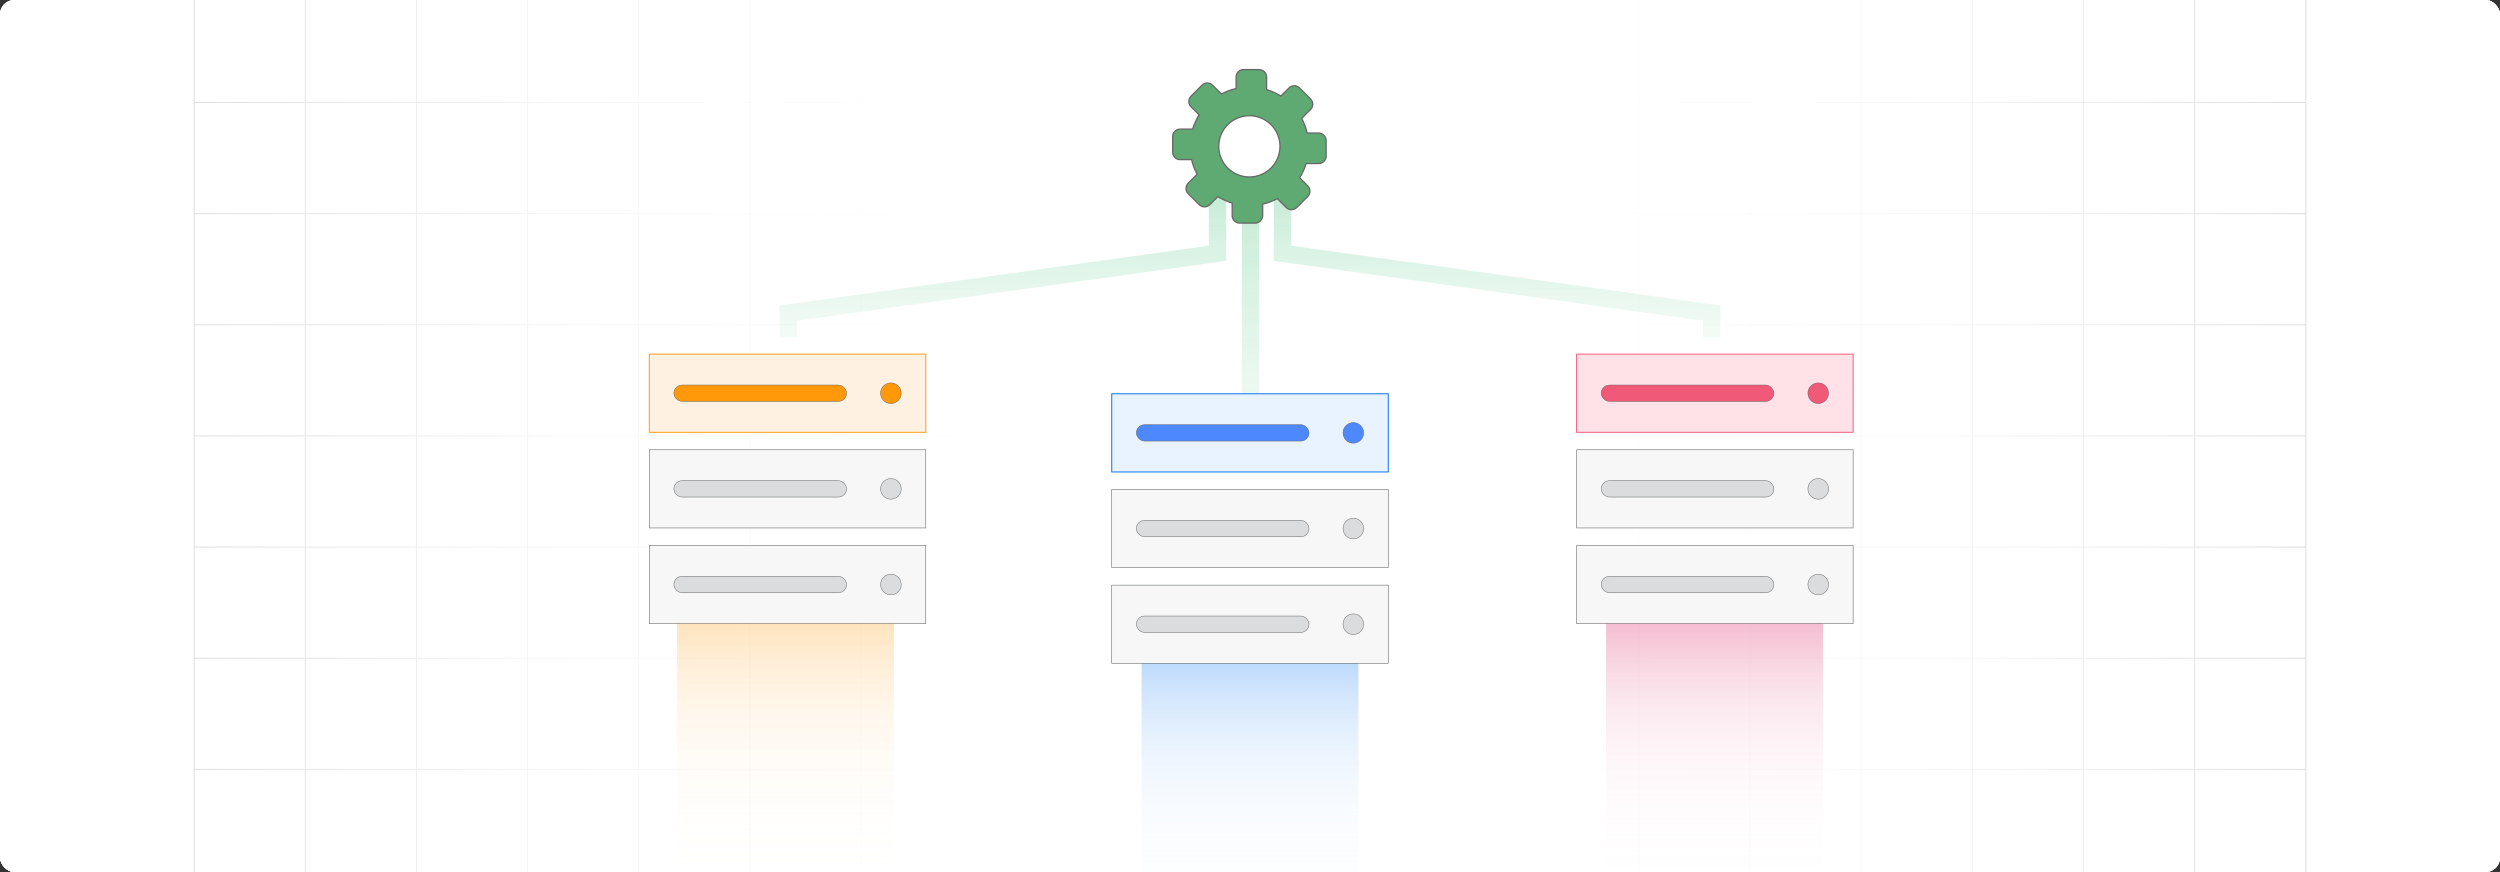 <?xml version="1.0" encoding="UTF-8"?><svg id="Layer_1" xmlns="http://www.w3.org/2000/svg" xmlns:xlink="http://www.w3.org/1999/xlink" viewBox="0 0 860 300"><rect x="0" y="0" width="860" height="300" fill="#333333" stroke="none"/><defs><clipPath id="clippath"><rect y="-.038" width="860" height="300.076" fill="none" stroke-width="0"/></clipPath><clipPath id="clippath-1"><rect y="-.038" width="860" height="300.076" fill="none" stroke-width="0"/></clipPath><linearGradient id="linear-gradient" x1="56.108" y1="150" x2="803.892" y2="150" gradientUnits="userSpaceOnUse"><stop offset="0" stop-color="#fff" stop-opacity="0"/><stop offset=".002" stop-color="#fff" stop-opacity=".01"/><stop offset=".043" stop-color="#fff" stop-opacity=".215"/><stop offset=".085" stop-color="#fff" stop-opacity=".399"/><stop offset=".13" stop-color="#fff" stop-opacity=".56"/><stop offset=".177" stop-color="#fff" stop-opacity=".697"/><stop offset=".226" stop-color="#fff" stop-opacity=".807"/><stop offset=".279" stop-color="#fff" stop-opacity=".893"/><stop offset=".337" stop-color="#fff" stop-opacity=".953"/><stop offset=".404" stop-color="#fff" stop-opacity=".989"/><stop offset=".501" stop-color="#fff"/><stop offset=".606" stop-color="#fff" stop-opacity=".99"/><stop offset=".672" stop-color="#fff" stop-opacity=".956"/><stop offset=".728" stop-color="#fff" stop-opacity=".898"/><stop offset=".778" stop-color="#fff" stop-opacity=".816"/><stop offset=".824" stop-color="#fff" stop-opacity=".71"/><stop offset=".868" stop-color="#fff" stop-opacity=".58"/><stop offset=".909" stop-color="#fff" stop-opacity=".425"/><stop offset=".948" stop-color="#fff" stop-opacity=".246"/><stop offset=".985" stop-color="#fff" stop-opacity=".048"/><stop offset=".993" stop-color="#fff" stop-opacity="0"/></linearGradient><linearGradient id="linear-gradient-2" x1="430.17" y1="152.04" x2="430.17" y2="63.398" gradientUnits="userSpaceOnUse"><stop offset="0" stop-color="#1cb35c" stop-opacity=".1"/><stop offset=".256" stop-color="#1cb35c" stop-opacity=".176"/><stop offset=".734" stop-color="#1cb35c" stop-opacity=".376"/><stop offset=".996" stop-color="#1cb35c" stop-opacity=".5"/></linearGradient><linearGradient id="linear-gradient-3" x1="345" y1="116.04" x2="345" xlink:href="#linear-gradient-2"/><linearGradient id="linear-gradient-4" x1="515" y1="116.04" x2="515" xlink:href="#linear-gradient-2"/><linearGradient id="linear-gradient-5" x1="270.214" y1="337.319" x2="270.214" y2="208.088" gradientUnits="userSpaceOnUse"><stop offset="0" stop-color="#fff" stop-opacity="0"/><stop offset=".187" stop-color="#fffcf7" stop-opacity=".015"/><stop offset=".363" stop-color="#fff2e1" stop-opacity=".059"/><stop offset=".535" stop-color="#ffe3bd" stop-opacity=".134"/><stop offset=".704" stop-color="#ffce89" stop-opacity=".239"/><stop offset=".87" stop-color="#ffb248" stop-opacity=".373"/><stop offset="1" stop-color="#ff990a" stop-opacity=".5"/></linearGradient><linearGradient id="linear-gradient-6" x1="589.787" y1="337.319" x2="589.787" y2="208.088" gradientUnits="userSpaceOnUse"><stop offset="0" stop-color="#fff" stop-opacity="0"/><stop offset=".203" stop-color="#fdf6f8" stop-opacity=".018"/><stop offset=".394" stop-color="#f9dbe6" stop-opacity=".071"/><stop offset=".581" stop-color="#f1afc7" stop-opacity=".16"/><stop offset=".765" stop-color="#e7719b" stop-opacity=".285"/><stop offset=".946" stop-color="#da2163" stop-opacity=".445"/><stop offset="1" stop-color="#d60650" stop-opacity=".5"/></linearGradient><linearGradient id="linear-gradient-7" x1="430" y1="350" x2="430" y2="220.769" gradientUnits="userSpaceOnUse"><stop offset="0" stop-color="#fff" stop-opacity="0"/><stop offset=".191" stop-color="#f7fafe" stop-opacity=".015"/><stop offset=".371" stop-color="#dfedfd" stop-opacity=".062"/><stop offset=".547" stop-color="#b7d6fb" stop-opacity=".141"/><stop offset=".72" stop-color="#7eb7f8" stop-opacity=".251"/><stop offset=".89" stop-color="#378ff5" stop-opacity=".392"/><stop offset="1" stop-color="#0070f3" stop-opacity=".5"/></linearGradient></defs><rect y="0" width="860" height="300" rx="5" ry="5" fill="#fff" stroke-width="0"/><rect y="0" width="860" height="300" rx="5" ry="5" fill="#fff" stroke-width="0"/><g clip-path="url(#clippath)"><rect y="0" width="860" height="300" rx="5" ry="5" fill="#fff" stroke-width="0"/><g clip-path="url(#clippath-1)"><rect y="-.038" width="860" height="300" rx="5" ry="5" fill="#fff" stroke-width="0"/><rect x="66.787" y="-2.966" width="726.419" height="305.872" fill="none" stroke="#dbdcdd" stroke-miterlimit="10" stroke-width=".353"/><polyline points="66.791 264.672 105.02 264.672 143.248 264.672 143.265 264.672 181.493 264.672 219.705 264.672 219.721 264.672 257.95 264.672 296.178 264.672 296.195 264.672 334.423 264.672 372.651 264.672 410.896 264.672 449.108 264.672 487.337 264.672 487.353 264.672 525.581 264.672 563.81 264.672 563.826 264.672 602.054 264.672 640.267 264.672 640.283 264.672 678.511 264.672 716.74 264.672 754.968 264.672 754.984 264.672 793.213 264.672" fill="none" stroke="#dbdcdd" stroke-miterlimit="10" stroke-width=".353"/><polyline points="66.791 226.428 105.02 226.428 143.248 226.428 143.265 226.428 181.493 226.428 219.705 226.428 219.721 226.428 257.95 226.428 296.178 226.428 296.195 226.428 334.423 226.428 372.651 226.428 410.896 226.428 449.108 226.428 487.337 226.428 487.353 226.428 525.581 226.428 563.81 226.428 563.826 226.428 602.054 226.428 640.267 226.428 640.283 226.428 678.511 226.428 716.74 226.428 754.968 226.428 754.984 226.428 793.213 226.428" fill="none" stroke="#dbdcdd" stroke-miterlimit="10" stroke-width=".353"/><polyline points="66.791 188.199 105.02 188.199 143.248 188.199 143.265 188.199 181.493 188.199 219.705 188.199 219.721 188.199 257.95 188.199 296.178 188.199 296.195 188.199 334.423 188.199 372.651 188.199 410.896 188.199 449.108 188.199 487.337 188.199 487.353 188.199 525.581 188.199 563.81 188.199 563.826 188.199 602.054 188.199 640.267 188.199 640.283 188.199 678.511 188.199 716.74 188.199 754.968 188.199 754.984 188.199 793.213 188.199" fill="none" stroke="#dbdcdd" stroke-miterlimit="10" stroke-width=".353"/><polyline points="66.791 149.954 105.02 149.954 143.248 149.954 143.265 149.954 181.493 149.954 219.705 149.954 219.721 149.954 257.95 149.954 296.178 149.954 296.195 149.954 334.423 149.954 372.651 149.954 410.896 149.954 449.108 149.954 487.337 149.954 487.353 149.954 525.581 149.954 563.81 149.954 563.826 149.954 602.054 149.954 640.267 149.954 640.283 149.954 678.511 149.954 716.74 149.954 754.968 149.954 754.984 149.954 793.213 149.954" fill="none" stroke="#dbdcdd" stroke-miterlimit="10" stroke-width=".353"/><polyline points="66.791 111.726 105.02 111.726 143.248 111.726 143.265 111.726 181.493 111.726 219.705 111.726 219.721 111.726 257.95 111.726 296.178 111.726 296.195 111.726 334.423 111.726 372.651 111.726 410.896 111.726 449.108 111.726 487.337 111.726 487.353 111.726 525.581 111.726 563.81 111.726 563.826 111.726 602.054 111.726 640.267 111.726 640.283 111.726 678.511 111.726 716.74 111.726 754.968 111.726 754.984 111.726 793.213 111.726" fill="none" stroke="#dbdcdd" stroke-miterlimit="10" stroke-width=".353"/><polyline points="66.791 73.498 105.02 73.498 143.248 73.498 143.265 73.498 181.493 73.498 219.705 73.498 219.721 73.498 257.95 73.498 296.178 73.498 296.195 73.498 334.423 73.498 372.651 73.498 410.896 73.498 449.108 73.498 487.337 73.498 487.353 73.498 525.581 73.498 563.81 73.498 563.826 73.498 602.054 73.498 640.267 73.498 640.283 73.498 678.511 73.498 716.74 73.498 754.968 73.498 754.984 73.498 793.213 73.498" fill="none" stroke="#dbdcdd" stroke-miterlimit="10" stroke-width=".353"/><polyline points="66.791 35.269 105.02 35.269 143.248 35.269 143.265 35.269 181.493 35.269 219.705 35.269 219.721 35.269 257.95 35.269 296.178 35.269 296.195 35.269 334.423 35.269 372.651 35.269 410.896 35.269 449.108 35.269 487.337 35.269 487.353 35.269 525.581 35.269 563.81 35.269 563.826 35.269 602.054 35.269 640.267 35.269 640.283 35.269 678.511 35.269 716.74 35.269 754.968 35.269 754.984 35.269 793.213 35.269" fill="none" stroke="#dbdcdd" stroke-miterlimit="10" stroke-width=".353"/><polyline points="754.966 -2.982 754.966 -2.966 754.966 35.273 754.966 73.498 754.966 111.722 754.966 111.738 754.966 149.947 754.966 188.202 754.966 226.427 754.966 264.666 754.966 302.906" fill="none" stroke="#dbdcdd" stroke-miterlimit="10" stroke-width=".353"/><polyline points="716.742 -2.982 716.742 -2.966 716.742 35.273 716.742 73.498 716.742 111.722 716.742 111.738 716.742 149.947 716.742 188.202 716.742 226.427 716.742 264.666 716.742 302.906" fill="none" stroke="#dbdcdd" stroke-miterlimit="10" stroke-width=".353"/><polyline points="678.517 -2.982 678.517 -2.966 678.517 35.273 678.517 73.498 678.517 111.722 678.517 111.738 678.517 149.947 678.517 188.202 678.517 226.427 678.517 264.666 678.517 302.906" fill="none" stroke="#dbdcdd" stroke-miterlimit="10" stroke-width=".353"/><polyline points="640.262 -2.982 640.262 -2.966 640.262 35.273 640.262 73.498 640.262 111.722 640.262 111.738 640.262 149.947 640.262 188.202 640.262 226.427 640.262 264.666 640.262 302.906" fill="none" stroke="#dbdcdd" stroke-miterlimit="10" stroke-width=".353"/><polyline points="602.053 -2.982 602.053 -2.966 602.053 35.273 602.053 73.498 602.053 111.722 602.053 111.738 602.053 149.947 602.053 188.202 602.053 226.427 602.053 264.666 602.053 302.906" fill="none" stroke="#dbdcdd" stroke-miterlimit="10" stroke-width=".353"/><polyline points="563.813 -2.982 563.813 -2.966 563.813 35.273 563.813 73.498 563.813 111.722 563.813 111.738 563.813 149.947 563.813 188.202 563.813 226.427 563.813 264.666 563.813 302.906" fill="none" stroke="#dbdcdd" stroke-miterlimit="10" stroke-width=".353"/><polyline points="525.588 -2.982 525.588 -2.966 525.588 35.273 525.588 73.498 525.588 111.722 525.588 111.738 525.588 149.947 525.588 188.202 525.588 226.427 525.588 264.666 525.588 302.906" fill="none" stroke="#dbdcdd" stroke-miterlimit="10" stroke-width=".353"/><polyline points="487.334 -2.982 487.334 -2.966 487.334 35.273 487.334 73.498 487.334 111.722 487.334 111.738 487.334 149.947 487.334 188.202 487.334 226.427 487.334 264.666 487.334 302.906" fill="none" stroke="#dbdcdd" stroke-miterlimit="10" stroke-width=".353"/><polyline points="449.109 -2.982 449.109 -2.966 449.109 35.273 449.109 73.498 449.109 111.722 449.109 111.738 449.109 149.947 449.109 188.202 449.109 226.427 449.109 264.666 449.109 302.906" fill="none" stroke="#dbdcdd" stroke-miterlimit="10" stroke-width=".353"/><polyline points="410.899 -2.982 410.899 -2.966 410.899 35.273 410.899 73.498 410.899 111.722 410.899 111.738 410.899 149.947 410.899 188.202 410.899 226.427 410.899 264.666 410.899 302.906" fill="none" stroke="#dbdcdd" stroke-miterlimit="10" stroke-width=".353"/><polyline points="372.645 -2.982 372.645 -2.966 372.645 35.273 372.645 73.498 372.645 111.722 372.645 111.738 372.645 149.947 372.645 188.202 372.645 226.427 372.645 264.666 372.645 302.906" fill="none" stroke="#dbdcdd" stroke-miterlimit="10" stroke-width=".353"/><polyline points="334.42 -2.982 334.42 -2.966 334.42 35.273 334.42 73.498 334.42 111.722 334.42 111.738 334.42 149.947 334.42 188.202 334.42 226.427 334.42 264.666 334.42 302.906" fill="none" stroke="#dbdcdd" stroke-miterlimit="10" stroke-width=".353"/><polyline points="296.18 -2.982 296.18 -2.966 296.18 35.273 296.18 73.498 296.18 111.722 296.18 111.738 296.18 149.947 296.18 188.202 296.18 226.427 296.18 264.666 296.18 302.906" fill="none" stroke="#dbdcdd" stroke-miterlimit="10" stroke-width=".353"/><polyline points="257.956 -2.982 257.956 -2.966 257.956 35.273 257.956 73.498 257.956 111.722 257.956 111.738 257.956 149.947 257.956 188.202 257.956 226.427 257.956 264.666 257.956 302.906" fill="none" stroke="#dbdcdd" stroke-miterlimit="10" stroke-width=".353"/><polyline points="219.701 -2.982 219.701 -2.966 219.701 35.273 219.701 73.498 219.701 111.722 219.701 111.738 219.701 149.947 219.701 188.202 219.701 226.427 219.701 264.666 219.701 302.906" fill="none" stroke="#dbdcdd" stroke-miterlimit="10" stroke-width=".353"/><polyline points="181.491 -2.982 181.491 -2.966 181.491 35.273 181.491 73.498 181.491 111.722 181.491 111.738 181.491 149.947 181.491 188.202 181.491 226.427 181.491 264.666 181.491 302.906" fill="none" stroke="#dbdcdd" stroke-miterlimit="10" stroke-width=".353"/><polyline points="143.252 -2.982 143.252 -2.966 143.252 35.273 143.252 73.498 143.252 111.722 143.252 111.738 143.252 149.947 143.252 188.202 143.252 226.427 143.252 264.666 143.252 302.906" fill="none" stroke="#dbdcdd" stroke-miterlimit="10" stroke-width=".353"/><polyline points="105.027 -2.982 105.027 -2.966 105.027 35.273 105.027 73.498 105.027 111.722 105.027 111.738 105.027 149.947 105.027 188.202 105.027 226.427 105.027 264.666 105.027 302.906" fill="none" stroke="#dbdcdd" stroke-miterlimit="10" stroke-width=".353"/><rect x="56.108" y="-106.016" width="747.785" height="512.032" fill="url(#linear-gradient)" stroke-width="0"/></g><g opacity=".53"><rect x="427.17" y="63.398" width="6" height="88.642" fill="url(#linear-gradient-2)" stroke-width="0"/><polygon points="274.17 116.04 268.17 116.04 268.17 105.108 415.83 84.522 415.83 63.398 421.83 63.398 421.83 89.743 274.17 110.329 274.17 116.04" fill="url(#linear-gradient-3)" stroke-width="0"/><polygon points="591.83 116.04 585.83 116.04 585.83 110.329 438.17 89.743 438.17 63.398 444.17 63.398 444.17 84.522 591.83 105.108 591.83 116.04" fill="url(#linear-gradient-4)" stroke-width="0"/></g><path d="M447.04,30.258l3.789,3.79c.997.997.997,2.629,0,3.626l-3.051,3.051c.842,1.572,1.484,3.266,1.893,5.05h3.953c1.411,0,2.565,1.154,2.565,2.564v5.359c0,1.411-1.154,2.565-2.565,2.565h-4.314c-.529,1.746-1.286,3.393-2.236,4.906l2.798,2.797c.997.998.997,2.63,0,3.627l-3.789,3.79c-.997.997-2.629.997-3.626,0l-3.052-3.052c-1.571.842-3.266,1.485-5.05,1.893v3.953c0,1.41-1.154,2.564-2.564,2.564h-5.358c-1.411,0-2.565-1.154-2.565-2.564v-4.314c-1.746-.529-3.393-1.286-4.906-2.237l-2.798,2.798c-.998.997-2.63.997-3.627,0l-3.789-3.789c-.997-.997-.997-2.629,0-3.626l3.052-3.052c-.842-1.571-1.485-3.266-1.893-5.05h-3.954c-1.41,0-2.564-1.154-2.564-2.564v-5.359c0-1.411,1.154-2.564,2.564-2.564h4.314c.529-1.746,1.286-3.393,2.236-4.906l-2.798-2.797c-.997-.998-.997-2.63,0-3.627l3.79-3.79c.997-.997,2.629-.997,3.626,0l3.051,3.051c1.572-.842,3.266-1.485,5.05-1.893v-3.953c0-1.411,1.154-2.565,2.564-2.565h5.359c1.41,0,2.564,1.154,2.564,2.565v4.312c1.746.529,3.394,1.286,4.908,2.236l2.796-2.797c.998-.997,2.63-.997,3.627,0h0ZM429.787,39.806c5.818,0,10.536,4.718,10.536,10.536s-4.718,10.536-10.536,10.536-10.536-4.718-10.536-10.536c0-5.818,4.718-10.536,10.536-10.536h0Z" fill="#5faa73" fill-rule="evenodd" stroke="#666" stroke-miterlimit="10" stroke-width=".45"/><g opacity=".66"><rect x="232.91" y="208.088" width="74.608" height="129.231" fill="url(#linear-gradient-5)" stroke-width="0"/><rect x="552.483" y="208.088" width="74.608" height="129.231" fill="url(#linear-gradient-6)" stroke-width="0"/></g><rect x="392.696" y="220.769" width="74.608" height="129.231" fill="url(#linear-gradient-7)" opacity=".66" stroke-width="0"/></g><rect x="382.442" y="135.466" width="95.116" height="26.889" fill="#e9f2ff" stroke="#0070f3" stroke-miterlimit="10" stroke-width=".327"/><rect x="390.902" y="146.101" width="59.398" height="5.619" rx="2.809" ry="2.809" fill="#4d88ff" stroke="#58595b" stroke-miterlimit="10" stroke-width=".149"/><circle cx="465.55" cy="148.91" r="3.547" fill="#4d88ff" stroke="#58595b" stroke-miterlimit="10" stroke-width=".149"/><rect x="382.442" y="168.375" width="95.116" height="26.889" fill="#f7f7f7" stroke="#58595b" stroke-miterlimit="10" stroke-width=".178"/><rect x="390.902" y="179.01" width="59.398" height="5.619" rx="2.809" ry="2.809" fill="#dbdcdd" stroke="#58595b" stroke-miterlimit="10" stroke-width=".149"/><circle cx="465.55" cy="181.82" r="3.547" fill="#dbdcdd" stroke="#58595b" stroke-miterlimit="10" stroke-width=".149"/><rect x="382.442" y="201.284" width="95.116" height="26.889" fill="#f7f7f7" stroke="#58595b" stroke-miterlimit="10" stroke-width=".178"/><rect x="390.902" y="211.92" width="59.398" height="5.619" rx="2.809" ry="2.809" fill="#dbdcdd" stroke="#58595b" stroke-miterlimit="10" stroke-width=".149"/><circle cx="465.55" cy="214.729" r="3.547" fill="#dbdcdd" stroke="#58595b" stroke-miterlimit="10" stroke-width=".149"/><rect x="223.357" y="121.82" width="95.116" height="26.889" fill="#fff1e1" stroke="#ff990a" stroke-miterlimit="10" stroke-width=".327"/><rect x="231.818" y="132.456" width="59.398" height="5.619" rx="2.809" ry="2.809" fill="#ff990a" stroke="#58595b" stroke-miterlimit="10" stroke-width=".149"/><circle cx="306.466" cy="135.265" r="3.547" fill="#ff990a" stroke="#58595b" stroke-miterlimit="10" stroke-width=".149"/><rect x="223.357" y="154.73" width="95.116" height="26.889" fill="#f7f7f7" stroke="#58595b" stroke-miterlimit="10" stroke-width=".178"/><rect x="231.818" y="165.365" width="59.398" height="5.619" rx="2.809" ry="2.809" fill="#dbdcdd" stroke="#58595b" stroke-miterlimit="10" stroke-width=".149"/><circle cx="306.466" cy="168.174" r="3.547" fill="#dbdcdd" stroke="#58595b" stroke-miterlimit="10" stroke-width=".149"/><rect x="223.357" y="187.639" width="95.116" height="26.889" fill="#f7f7f7" stroke="#58595b" stroke-miterlimit="10" stroke-width=".178"/><rect x="231.818" y="198.274" width="59.398" height="5.619" rx="2.809" ry="2.809" fill="#dbdcdd" stroke="#58595b" stroke-miterlimit="10" stroke-width=".149"/><circle cx="306.466" cy="201.084" r="3.547" fill="#dbdcdd" stroke="#58595b" stroke-miterlimit="10" stroke-width=".149"/><rect x="542.357" y="121.82" width="95.116" height="26.889" fill="#ffe1e8" stroke="#f05977" stroke-miterlimit="10" stroke-width=".327"/><rect x="550.818" y="132.456" width="59.398" height="5.619" rx="2.809" ry="2.809" fill="#f05977" stroke="#58595b" stroke-miterlimit="10" stroke-width=".149"/><circle cx="625.466" cy="135.265" r="3.547" fill="#f05977" stroke="#58595b" stroke-miterlimit="10" stroke-width=".149"/><rect x="542.357" y="154.73" width="95.116" height="26.889" fill="#f7f7f7" stroke="#58595b" stroke-miterlimit="10" stroke-width=".178"/><rect x="550.818" y="165.365" width="59.398" height="5.619" rx="2.809" ry="2.809" fill="#dbdcdd" stroke="#58595b" stroke-miterlimit="10" stroke-width=".149"/><circle cx="625.466" cy="168.174" r="3.547" fill="#dbdcdd" stroke="#58595b" stroke-miterlimit="10" stroke-width=".149"/><rect x="542.357" y="187.639" width="95.116" height="26.889" fill="#f7f7f7" stroke="#58595b" stroke-miterlimit="10" stroke-width=".178"/><rect x="550.818" y="198.274" width="59.398" height="5.619" rx="2.809" ry="2.809" fill="#dbdcdd" stroke="#58595b" stroke-miterlimit="10" stroke-width=".149"/><circle cx="625.466" cy="201.084" r="3.547" fill="#dbdcdd" stroke="#58595b" stroke-miterlimit="10" stroke-width=".149"/></svg>